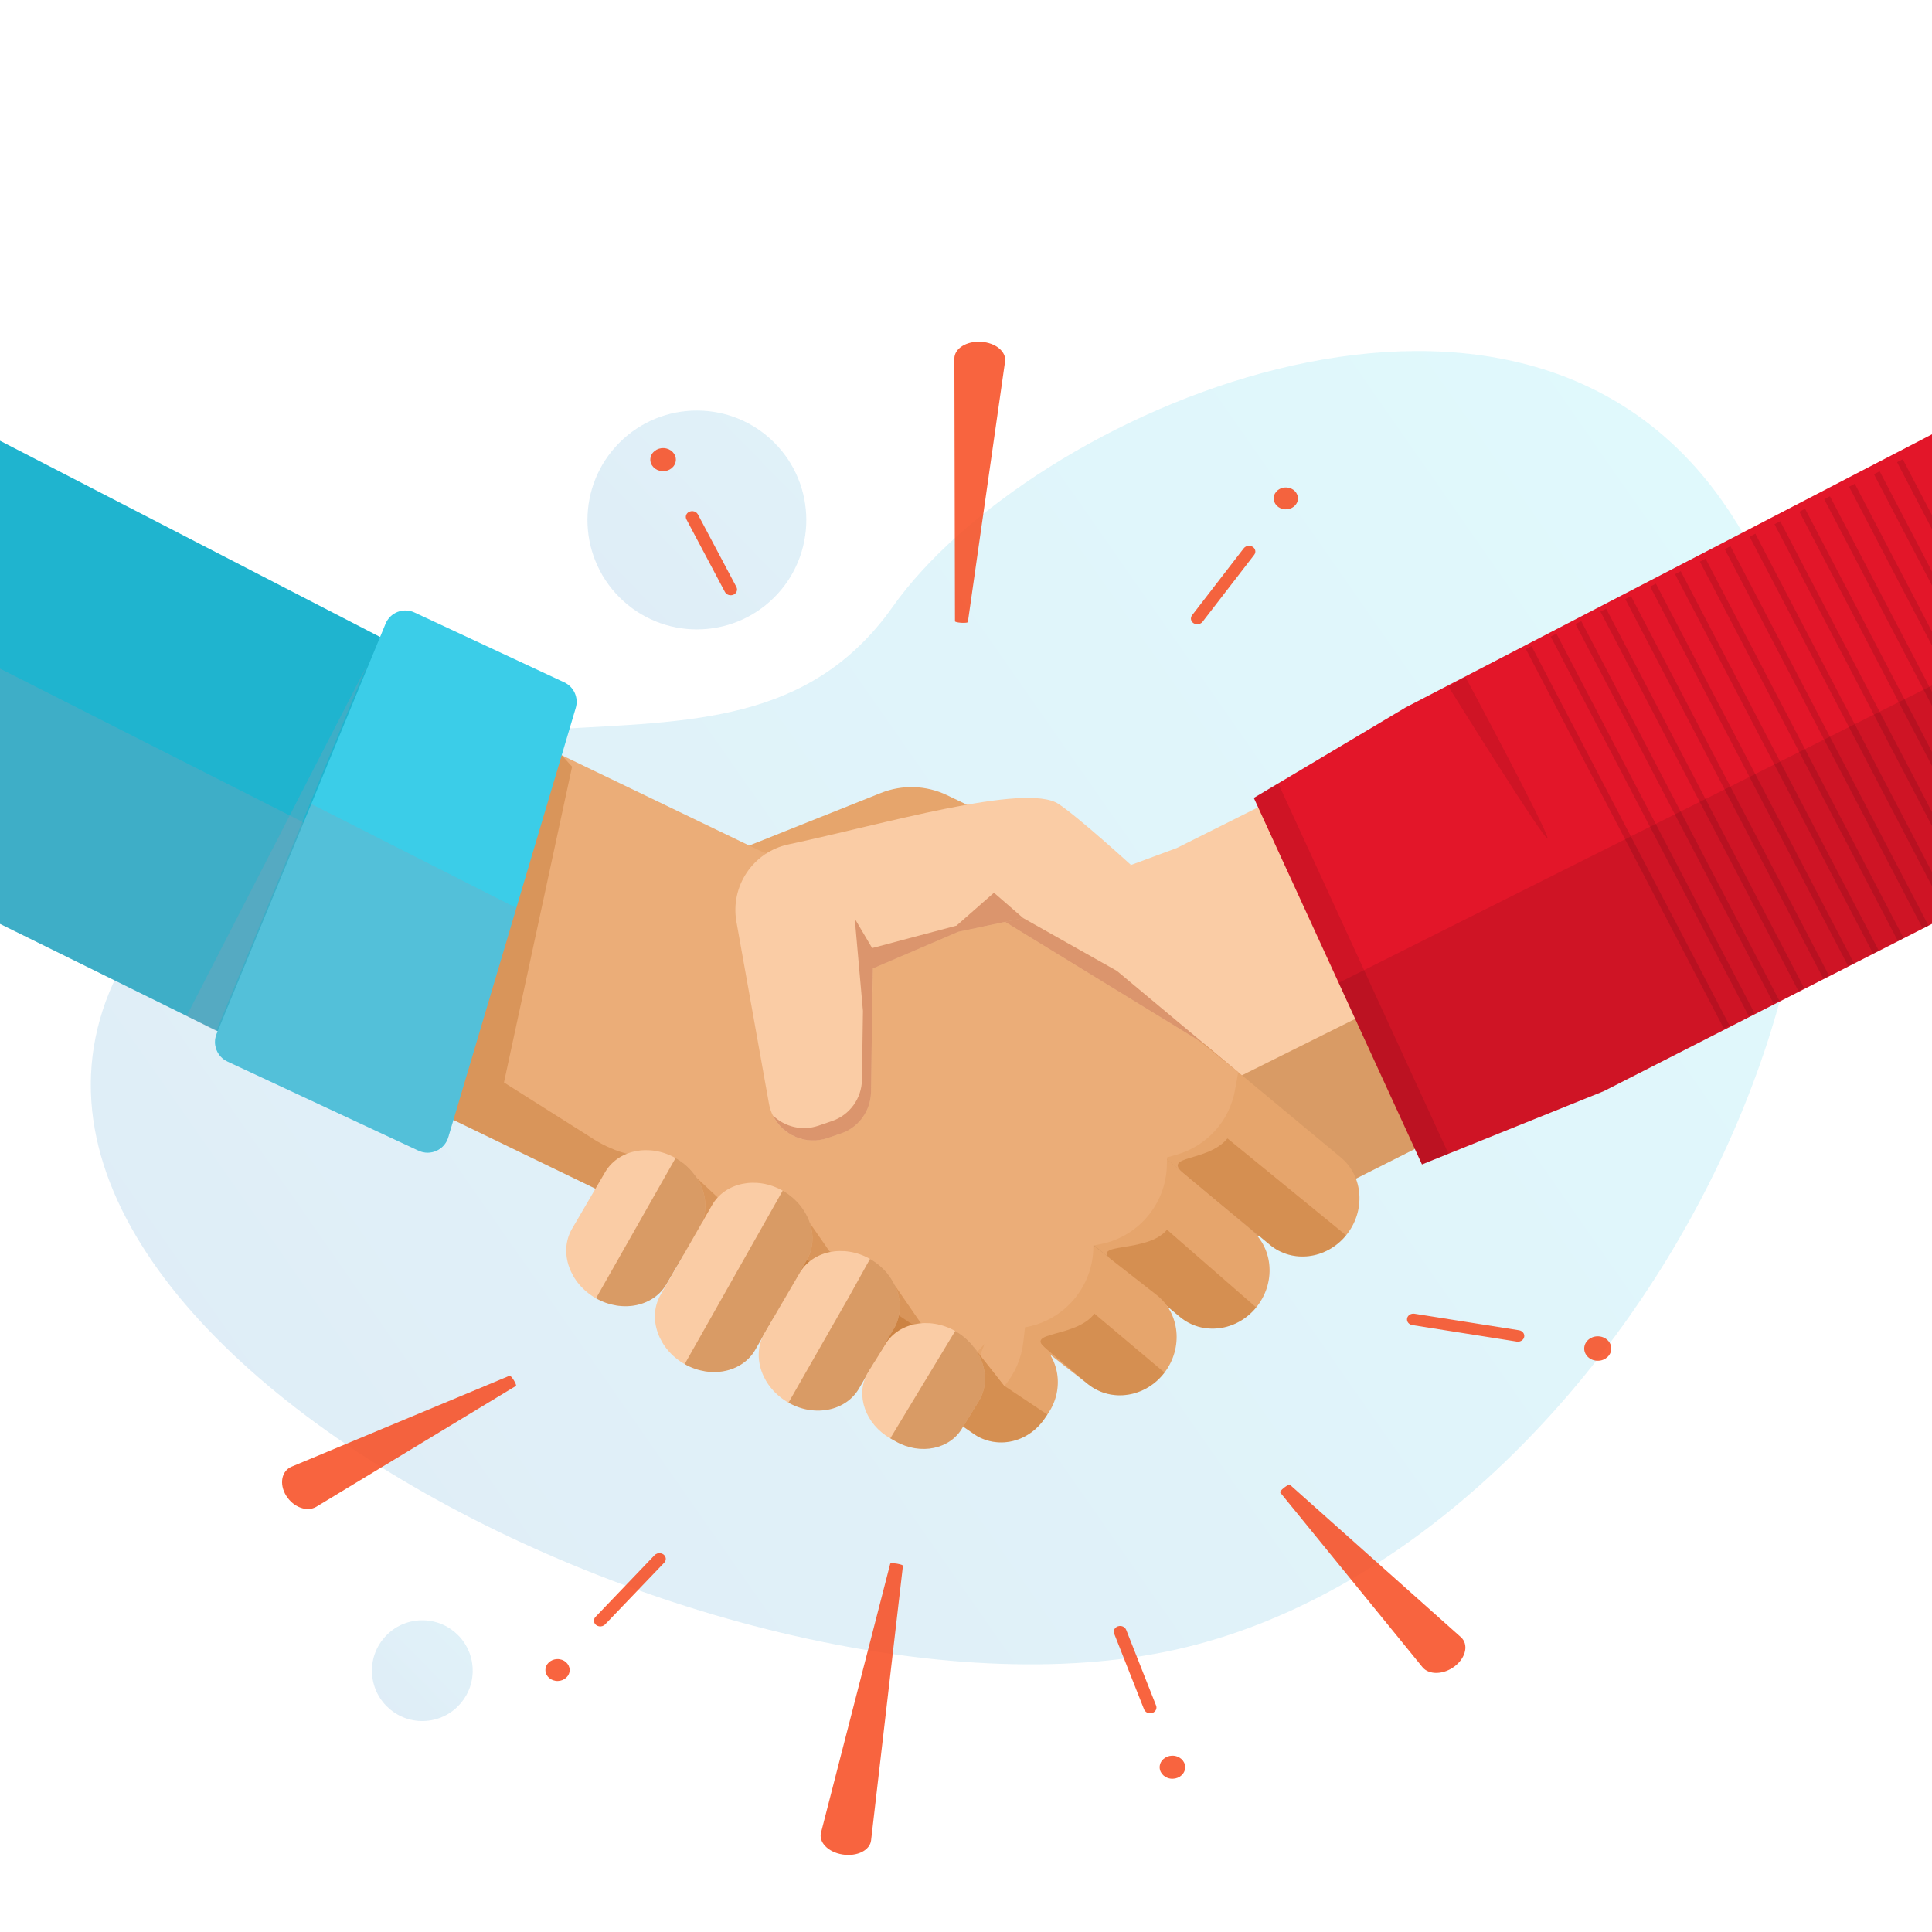 <?xml version="1.0" encoding="UTF-8"?><svg xmlns="http://www.w3.org/2000/svg" xmlns:xlink="http://www.w3.org/1999/xlink" viewBox="0 0 2169.15 2169.15"><defs><style>.cls-1{fill:#fff;}.cls-2{fill:#f74c21;opacity:.86;}.cls-3{fill:#a12d00;opacity:.34;}.cls-3,.cls-4,.cls-5,.cls-6,.cls-7,.cls-8{mix-blend-mode:multiply;}.cls-9{fill:#910e1a;opacity:.31;}.cls-10{opacity:.24;}.cls-11{fill:#1fb4cf;}.cls-4{opacity:.22;}.cls-4,.cls-7,.cls-8{fill:#a64d00;}.cls-5{opacity:.09;}.cls-12{isolation:isolate;}.cls-13{fill:#ebad78;}.cls-14{fill:#e8b589;}.cls-6{fill:#8fa0b5;opacity:.28;}.cls-15{fill:url(#linear-gradient-2);}.cls-15,.cls-16,.cls-17{opacity:.61;}.cls-7{opacity:.39;}.cls-16{fill:url(#linear-gradient-3);}.cls-18{fill:#e6a56c;}.cls-8{opacity:.25;}.cls-19{fill:#e31629;}.cls-20{fill:#3bcde8;}.cls-21{fill:url(#linear-gradient);}.cls-22{fill:#facca5;}</style><linearGradient id="linear-gradient" x1="704.78" y1="1047.21" x2="2548.88" y2="491.13" gradientTransform="translate(-647.07 957.6) rotate(-18.11)" gradientUnits="userSpaceOnUse"><stop offset="0" stop-color="#2483c5"/><stop offset="1" stop-color="#2ad2e8"/></linearGradient><linearGradient id="linear-gradient-2" x1="1409.26" y1="253.18" x2="1643.56" y2="182.52" gradientTransform="translate(-613.64 -81.52) rotate(17.44)" gradientUnits="userSpaceOnUse"><stop offset="0" stop-color="#2483c5"/><stop offset="1" stop-color="#269dd1"/></linearGradient><linearGradient id="linear-gradient-3" x1="604.18" y1="1236.02" x2="712.06" y2="1203.49" gradientTransform="translate(-610.01 1011.69) rotate(-23.01)" gradientUnits="userSpaceOnUse"><stop offset="0" stop-color="#2483c5"/><stop offset="1" stop-color="#269ed1"/></linearGradient></defs><g class="cls-12"><g id="Layer_1"><rect class="cls-1" width="2169.15" height="2169.15"/><g class="cls-10"><g class="cls-17"><path class="cls-21" d="m170.65,1032.75c285.3-365.87,645.08-87.6,831.65-351.5,151.99-215,690.47-456.49,929.9-120.77,291.43,408.62-107.98,1178.86-611.56,1291.49-515.73,115.35-1484.51-390.24-1149.99-819.22Z"/></g><circle class="cls-15" cx="782.42" cy="583.8" r="122.85" transform="translate(-183.64 724.25) rotate(-45)"/><circle class="cls-16" cx="474.29" cy="1875.68" r="56.56" transform="translate(-147.44 43.58) rotate(-4.55)"/></g></g><g id="Layer_8"><path class="cls-2" d="m1442.72,571.84c-7.49-.47-13.16-6.35-12.64-13.12.51-6.77,7.02-11.9,14.51-11.43,7.49.47,13.16,6.35,12.64,13.12-.52,6.77-7.02,11.9-14.51,11.43Zm-36.43,42.03c-1.04-.64-2.25-1.01-3.48-1.09-2.54-.16-5.03.96-6.51,2.94l-57.96,75.13c-1.06,1.43-1.45,3.16-1.1,4.84.37,1.7,1.45,3.17,3.04,4.13,1.03.63,2.24,1.01,3.48,1.08,2.54.16,5.03-.96,6.51-2.94l57.96-75.13c1.07-1.44,1.45-3.15,1.08-4.85-.36-1.69-1.44-3.16-3.02-4.12Zm-304.75-230.11c-16.68-1.04-30.13,7.75-30.01,18.88l.66,294.91c0,.66,2.93,1.38,6.59,1.65l.63.04c2.01.12,3.89.09,5.3-.09,1.21-.15,1.9-.4,1.95-.7l41.73-292.27c1.81-11.01-10.19-21.38-26.86-22.41Zm-356.07,119.37c-7.89-.49-14.74,4.91-15.29,12.04-.54,7.13,5.43,13.33,13.32,13.82,7.89.49,14.74-4.91,15.29-12.04.54-7.13-5.43-13.33-13.32-13.82Zm38.08,74.36c-1.12-2.07-3.4-3.45-5.95-3.61-1.24-.08-2.48.15-3.61.65-3.54,1.57-5,5.46-3.25,8.69l43.22,81.49c1.12,2.07,3.39,3.45,5.94,3.61,1.24.08,2.49-.15,3.62-.65,3.54-1.56,5-5.46,3.25-8.69l-43.22-81.49Zm906.64,179.03l-207.19,155.99c-.26.2-.13.86.35,1.87.57,1.19,1.51,2.65,2.67,4.14l.37.46c2.16,2.69,4.36,4.57,4.99,4.23l231.72-124.61c10.58-5.69,11.88-20.65,2.23-32.99-9.65-12.34-25.68-16.21-35.13-9.09ZM628.32,1862.92c-7.39-1.17-14.45,3.32-15.75,10-1.29,6.68,3.67,13.07,11.06,14.24,7.39,1.17,14.46-3.32,15.75-10.01,1.29-6.68-3.67-13.07-11.06-14.24Zm-51.39-313.16l-.31-.49c-1.84-2.88-3.81-4.96-4.47-4.68l-244.81,102.12c-11.17,4.66-14.2,19.42-6.02,32.6,8.17,13.18,23.67,18.54,33.9,12.35l224.03-135.63c.28-.17.23-.84-.13-1.89-.43-1.23-1.2-2.78-2.18-4.37Zm168.01,195.52c-.95-.72-2.11-1.21-3.34-1.4-2.51-.4-5.11.48-6.81,2.31l-66.29,69.27c-1.23,1.33-1.81,3-1.64,4.72.17,1.72,1.07,3.28,2.53,4.38.96.73,2.12,1.22,3.34,1.41,2.51.4,5.12-.48,6.81-2.31l66.3-69.26c1.22-1.32,1.8-3,1.65-4.71-.18-1.73-1.08-3.29-2.55-4.4Zm703.2-78.37c-.52-.46-3.15.89-5.96,3.03l-.48.37c-1.52,1.2-2.83,2.41-3.69,3.45-.74.88-1.03,1.5-.83,1.74l159.88,196.3c7.3,8.96,23.89,8.67,36.52-1.22,12.64-9.9,15.33-24.7,6.57-32.52l-192-171.15Zm257.34-173.36l-117.41-18.56c-3.88-.61-7.59,1.74-8.27,5.25-.68,3.51,1.93,6.86,5.81,7.48l117.41,18.56c3.88.61,7.59-1.74,8.27-5.25.68-3.51-1.93-6.86-5.81-7.48Zm-698.07,262.11l-.62-.1c-1.99-.31-3.86-.46-5.28-.41-1.22.04-1.94.22-2.02.52l-77.62,301.62c-3.07,10.78,7.67,22.22,24.13,24.82,16.47,2.6,30.86-4.87,32.02-15.95l35.77-308.23c.07-.66-2.75-1.65-6.37-2.26Zm789.07-255.12c-8.25-1.3-16.14,3.71-17.58,11.17-1.44,7.46,4.1,14.59,12.35,15.9,8.25,1.3,16.14-3.71,17.58-11.17,1.44-7.46-4.1-14.59-12.35-15.9Zm-532.13,329.22c-.87-2.16-2.98-3.75-5.49-4.15-1.22-.19-2.49-.09-3.67.3-3.7,1.22-5.6,4.96-4.23,8.34l33.6,85.11c.87,2.16,2.98,3.75,5.5,4.15,1.22.19,2.49.09,3.67-.3,3.7-1.22,5.6-4.96,4.24-8.34l-33.6-85.12Zm54.45,141.61c-7.79-1.23-15.23,3.5-16.59,10.54-1.36,7.04,3.87,13.77,11.65,15,7.79,1.23,15.23-3.5,16.59-10.54,1.36-7.04-3.87-13.77-11.66-15Z"/></g><g id="Layer_7"><g><path class="cls-18" d="m1081.53,1038.4l11.49,6.09,81.03,50.33,28.92-25.18-41.58,61.72-37.05,117.49c-6.31,20.02.64,41.86,17.37,54.54l12.73,9.66c24.58,18.64,59.99,11,74.7-16.11l98.8-182.11c19.4-35.76,6.97-80.42-28.16-100.95-66.33-38.76-178.82-93.51-236.62-121.14-23.29-11.13-50.15-12.01-74.13-2.43l-178.28,71.17,254.95,115.6,15.84-38.67Z"/><polygon class="cls-18" points="1169.55 1119.28 1211.14 1057.57 1182.22 1082.75 1101.18 1032.42 1088.73 988.6 1073.86 1065 1073.86 1065 1084.02 1069.61 1169.55 1119.28"/></g><polygon class="cls-4" points="1379.4 1124.94 1255.47 1052.44 1228.92 1026.02 1379.4 1124.94"/></g><g id="Layer_5"><g><g id="arm"><path class="cls-22" d="m1390.22,1401.16l119.18-71.3,620.79-312.84,16.81-478.31-825.81,413.43-374.7,138.71,146.2,491.39,136.08-107.34c55.37-26.09,113.47-35.72,161.44-73.75Z"/><path class="cls-7" d="m1509.4,1329.86l-115.01,68.8c-46.47,36.84-111.45,56.03-164.91,81.69l-98.19,82.99-159.98-406.25,81.15-56.53,9.76-5.43,128.55,89.59c58.45,46.39,138.43,54.86,205.3,21.74l739.29-368.33-4.42,178.65-621.54,313.1Z"/><path class="cls-14" d="m966.88,1322.78l-2.35,13.83c-.65,3.82-3.15,7.18-6.72,8.98-13.34,6.75-24.89.99-42.73-17.95l-33.68-53.52,35.46-13.22,36.99,28.53c10.23,7.89,15.2,20.6,13.03,33.36Z"/></g><g><polygon class="cls-19" points="2169.15 1037.26 1800.65 1225.08 1596.52 1307.34 1407.73 895.86 1578.36 794.18 2169.15 487.62 2169.15 1037.26"/><g><polygon class="cls-9" points="2169.15 776.72 2054.56 557.15 2048.15 560.49 2169.15 792.34 2169.15 776.72"/><polygon class="cls-9" points="2169.15 844.23 2026.64 571.16 2020.23 574.51 2169.15 859.86 2169.15 844.23"/><polygon class="cls-9" points="2169.15 979.27 1970.8 599.2 1964.39 602.55 2169.15 994.89 2169.15 979.27"/><polygon class="cls-9" points="2169.15 641.69 2110.4 529.11 2103.99 532.45 2169.15 657.31 2169.15 641.69"/><polygon class="cls-9" points="2169.15 578.47 2136.32 515.58 2129.91 518.93 2169.15 594.1 2169.15 578.47"/><polygon class="cls-9" points="2169.15 709.2 2082.48 543.13 2076.07 546.47 2169.15 724.83 2169.15 709.2"/><rect class="cls-9" x="1823.87" y="699.78" width="7.23" height="480.58" transform="translate(-227.58 952.2) rotate(-27.56)"/><polygon class="cls-9" points="2169.15 911.75 1998.72 585.18 1992.31 588.53 2169.15 927.38 2169.15 911.75"/><rect class="cls-9" x="1991.39" y="615.67" width="7.23" height="480.58" transform="translate(-169.65 1020.17) rotate(-27.56)"/><rect class="cls-9" x="2019.31" y="601.65" width="7.23" height="480.58" transform="translate(-160 1031.49) rotate(-27.56)"/><rect class="cls-9" x="1963.47" y="629.68" width="7.23" height="480.58" transform="translate(-179.3 1008.84) rotate(-27.56)"/><rect class="cls-9" x="2047.23" y="587.63" width="7.23" height="480.58" transform="translate(-150.34 1042.82) rotate(-27.56)"/><rect class="cls-9" x="1907.63" y="657.72" width="7.23" height="480.58" transform="translate(-198.61 986.19) rotate(-27.56)"/><rect class="cls-9" x="1879.71" y="671.74" width="7.23" height="480.58" transform="translate(-208.27 974.86) rotate(-27.56)"/><rect class="cls-9" x="1935.55" y="643.7" width="7.23" height="480.58" transform="translate(-188.96 997.51) rotate(-27.56)"/><rect class="cls-9" x="1851.79" y="685.76" width="7.23" height="480.58" transform="translate(-217.92 963.53) rotate(-27.56)"/></g><polygon class="cls-5" points="2169.15 1037.26 1800.65 1225.08 1596.52 1307.34 1502.99 1103.49 2169.15 769.61 2169.15 1037.26"/></g></g><path class="cls-5" d="m1626.28,770.96s111.21,178.69,111.21,170.01-92.17-180.84-92.17-180.84l-19.03,10.83Z"/><polygon class="cls-5" points="1435.12 879.53 1626.28 1295.34 1596.52 1307.34 1407.73 895.86 1435.12 879.53"/></g><g id="Layer_4"><g id="arm-2"><g><g><path class="cls-18" d="m1425.54,1397.45l-150.69-125.24c-25.26-21.21-27.83-60.29-5.72-87.3h0c22.1-27,60.5-31.7,85.77-10.49l150.69,125.24c25.26,21.21,27.82,60.29,5.72,87.29h0c-22.11,27-60.5,31.7-85.77,10.49Z"/><path class="cls-8" d="m1511.31,1386.97l-133.21-108.83c-22.1,27-74.33,18.35-49.07,39.56l96.51,79.75c25.27,21.21,63.66,16.52,85.77-10.49Z"/></g><path class="cls-18" d="m1171.58,1350.49h0c-25.26-21.21-27.83-60.29-5.72-87.3h0c22.1-27,60.5-31.7,85.77-10.48h0c25.26,21.21,27.83,60.29,5.72,87.29h0c-22.1,27-60.5,31.69-85.77,10.48Z"/><g><path class="cls-18" d="m1324.6,1478.42l-153.02-127.93c-25.26-21.21-27.83-60.29-5.72-87.3h0c22.1-27,60.5-31.7,85.77-10.48l153.02,127.93c25.26,21.21,27.83,60.29,5.72,87.3h0c-22.1,27-60.5,31.7-85.77,10.48Z"/><path class="cls-8" d="m1410.36,1467.94h0c-22.1,27-60.5,31.7-85.77,10.48l-76.24-63.25c-25.26-21.21,39.8-7.53,61.9-34.53l100.11,87.3Z"/></g><path class="cls-18" d="m1222.08,1554.52l-114.71-89.76c-25.98-20.33-29.89-59.3-8.72-87.05h0c21.16-27.75,59.38-33.76,85.36-13.43l114.71,89.75c25.98,20.33,29.88,59.3,8.72,87.05h0c-21.16,27.75-59.38,33.76-85.35,13.43Z"/><path class="cls-8" d="m1307.44,1541.09h0c-21.16,27.75-59.38,33.76-85.35,13.43l-47.32-40c-25.98-20.33,32.85-11.86,54.02-39.61l78.66,66.18Z"/><path class="cls-18" d="m1093.36,1610.04l-81.75-56.52c-27.14-18.76-33.34-57.43-13.85-86.38h0c19.48-28.95,57.28-37.21,84.41-18.45l81.76,56.52c25.57,17.68,31.41,54.12,13.05,81.39l-4.07,6.05c-18.36,27.28-53.97,35.06-79.55,17.39Z"/></g><path class="cls-13" d="m778.01,1416.81l-103.41-79.3L48.87,1034.69l49.36-443.26,758.49,365.39,271.77,78.2,215.42,132,46.31,36.8-330.59,354.27-124.56-47.31c-55.79-25.2-108.49-56.73-157.06-93.98Z"/></g><path class="cls-8" d="m1174.99,1587.6l-217.31-145.07-49.68-26.69c-74.58-40.07-152.52-28.36-153.2-113.02l-11.73-6.68c-25.95,7.39-58.15-4.54-80.5-19.66l-96.74-61.14,76.48-354.58-11.65-12.84-123.45,323.46L40.82,855.89l7.29,178.56,626.49,303.07,105.71,81.06c47.06,36.09,97.99,66.81,151.86,91.61l90.89,51.81,74.37,50.59c28,14.6,60.17,5.4,78.53-24.46l-.96-.53Z"/><g><polygon class="cls-11" points="0 1037.27 459.4 1263.74 597.49 803.3 0 494.85 0 1037.27"/><polygon class="cls-6" points="0 1037.27 459.4 1263.74 532.35 1020.5 0 750.66 0 1037.27"/><path class="cls-20" d="m255.29,1191.77l214.68,100.15c13.33,6.22,29.08-.86,33.27-14.97l143.19-482.16c3.4-11.44-2.09-23.64-12.9-28.68l-168.2-78.47c-12.44-5.81-27.22-.05-32.45,12.65l-189.67,460.48c-4.9,11.9.42,25.55,12.09,30.99Z"/><path class="cls-6" d="m255.81,1192.01l213.47,99.59c13.69,6.39,29.86-.89,34.17-15.37l76.28-256.84-230.22-116.7-106.09,257.56c-5.02,12.2.43,26.19,12.39,31.77Z"/><polygon class="cls-6" points="411.49 747.94 209.52 1140.64 242.72 1157.69 411.49 747.94"/></g></g><g id="Layer_6"><g><polygon class="cls-8" points="777.15 1317.68 805.77 1344.44 909.41 1373.42 931.05 1404.56 984.48 1440.72 1004.94 1443.55 1033.85 1485.5 1093.59 1512.84 1127.74 1556.05 1105.89 1541.47 996.58 1546.38 810.74 1459.4 711.3 1383.39 777.15 1317.68"/><path class="cls-13" d="m1191.44,1293.86l-91.03,227.61,27.33,34.58c11.45-13.59,19.01-30.46,21.14-48.9l1.95-16.91c44.1-7.53,76.45-45.6,76.76-90.34v-1.51s7.5-1.43,7.5-1.43c42.82-8.16,74.1-45.17,75-88.75l.18-8.73,11-3.17c33.75-9.71,59.06-37.73,65.3-72.28l3.65-20.21-198.78,90.04Z"/><path class="cls-22" d="m748.8,1440.88l37.07-63.4c14.43-25.97,2.17-60.56-27.38-77.26h0c-29.55-16.7-65.21-9.19-79.64,16.78l-37.07,63.4c-14.43,25.97-2.17,60.56,27.38,77.26h0c29.55,16.7,65.21,9.19,79.64-16.78Z"/><path class="cls-7" d="m669.17,1457.66l89.32-157.44c29.55,16.7,41.81,51.29,27.38,77.26l-37.07,63.4c-14.43,25.97-50.08,33.48-79.64,16.78Z"/><path class="cls-22" d="m848.36,1514.79l57.79-100.7c14.43-25.97,2.17-60.56-27.38-77.26h0c-29.55-16.7-65.2-9.19-79.63,16.78l-57.8,100.7c-14.43,25.97-2.17,60.55,27.38,77.26h0c29.55,16.7,65.21,9.19,79.64-16.78Z"/><path class="cls-7" d="m768.72,1531.56h0c29.55,16.7,65.21,9.19,79.64-16.78l57.79-100.7c14.43-25.97,2.17-60.56-27.38-77.26h0l-110.05,194.74Z"/><path class="cls-22" d="m964.92,1558.07l39.27-67.36c14.43-25.97,2.17-60.55-27.38-77.26h0c-29.55-16.7-65.21-9.19-79.64,16.78l-39.27,67.36c-14.43,25.97-2.17,60.56,27.38,77.26h0c29.55,16.7,65.2,9.19,79.63-16.78Z"/><path class="cls-7" d="m885.29,1574.85h0c29.55,16.7,65.2,9.19,79.63-16.78l39.27-67.36c14.43-25.97,2.17-60.55-27.38-77.26h0l-10.28,18.51-13.99,25.18-67.25,117.71Z"/><path class="cls-22" d="m1080.81,1602.59l19.03-30.95c14.43-25.97,2.17-60.56-27.38-77.26h0c-29.55-16.7-65.21-9.19-79.63,16.78l-19.03,30.95c-13.6,24.47-2.05,57.06,25.8,72.8l6.17,3.49c27.85,15.74,61.45,8.66,75.04-15.81Z"/><path class="cls-7" d="m999.59,1614.91l6.17,3.49c27.85,15.74,61.45,8.66,75.04-15.81l19.03-30.95c14.43-25.97,2.17-60.56-27.38-77.26h0l-72.87,120.53Z"/></g><g><path class="cls-22" d="m1188.34,902.56c-36.98-24.25-198.63,23.37-303.01,45.48-39.8,8.43-65.65,46.91-58.49,86.96l36.47,203.94c5.43,30.37,36.64,48.76,65.83,38.8l15.12-5.16c19.87-6.78,33.34-25.31,33.65-46.31l2.11-138.98,96.01-41.19,72.69-15.37,37.96-14.19,83.11-45.39s-59.19-54-81.46-68.6Z"/><g><polygon class="cls-3" points="1254.09 1090.12 1148.73 1030.74 1128.49 1035.02 1350.1 1170.82 1394.39 1207.26 1254.09 1090.12"/><path class="cls-3" d="m1073.91,1039.28l-94.72,25.15-19.52-33,9.2,103.56-1.13,77.39c-.31,20.99-13.78,39.53-33.65,46.31l-15.13,5.16c-18.65,6.36-38.1,1.11-51.14-11.4,10.88,21.96,36.78,33.66,61.32,25.29l15.12-5.16c18.09-6.17,30.83-22.09,33.22-40.72v.15s.02-.28.02-.28c.22-1.8.39-3.61.42-5.45l1.53-104.5h-.05s.63-34.48.63-34.48l96.01-41.19,72.69-15.37-32.76-28.42-42.06,36.96Z"/></g></g></g></g></svg>